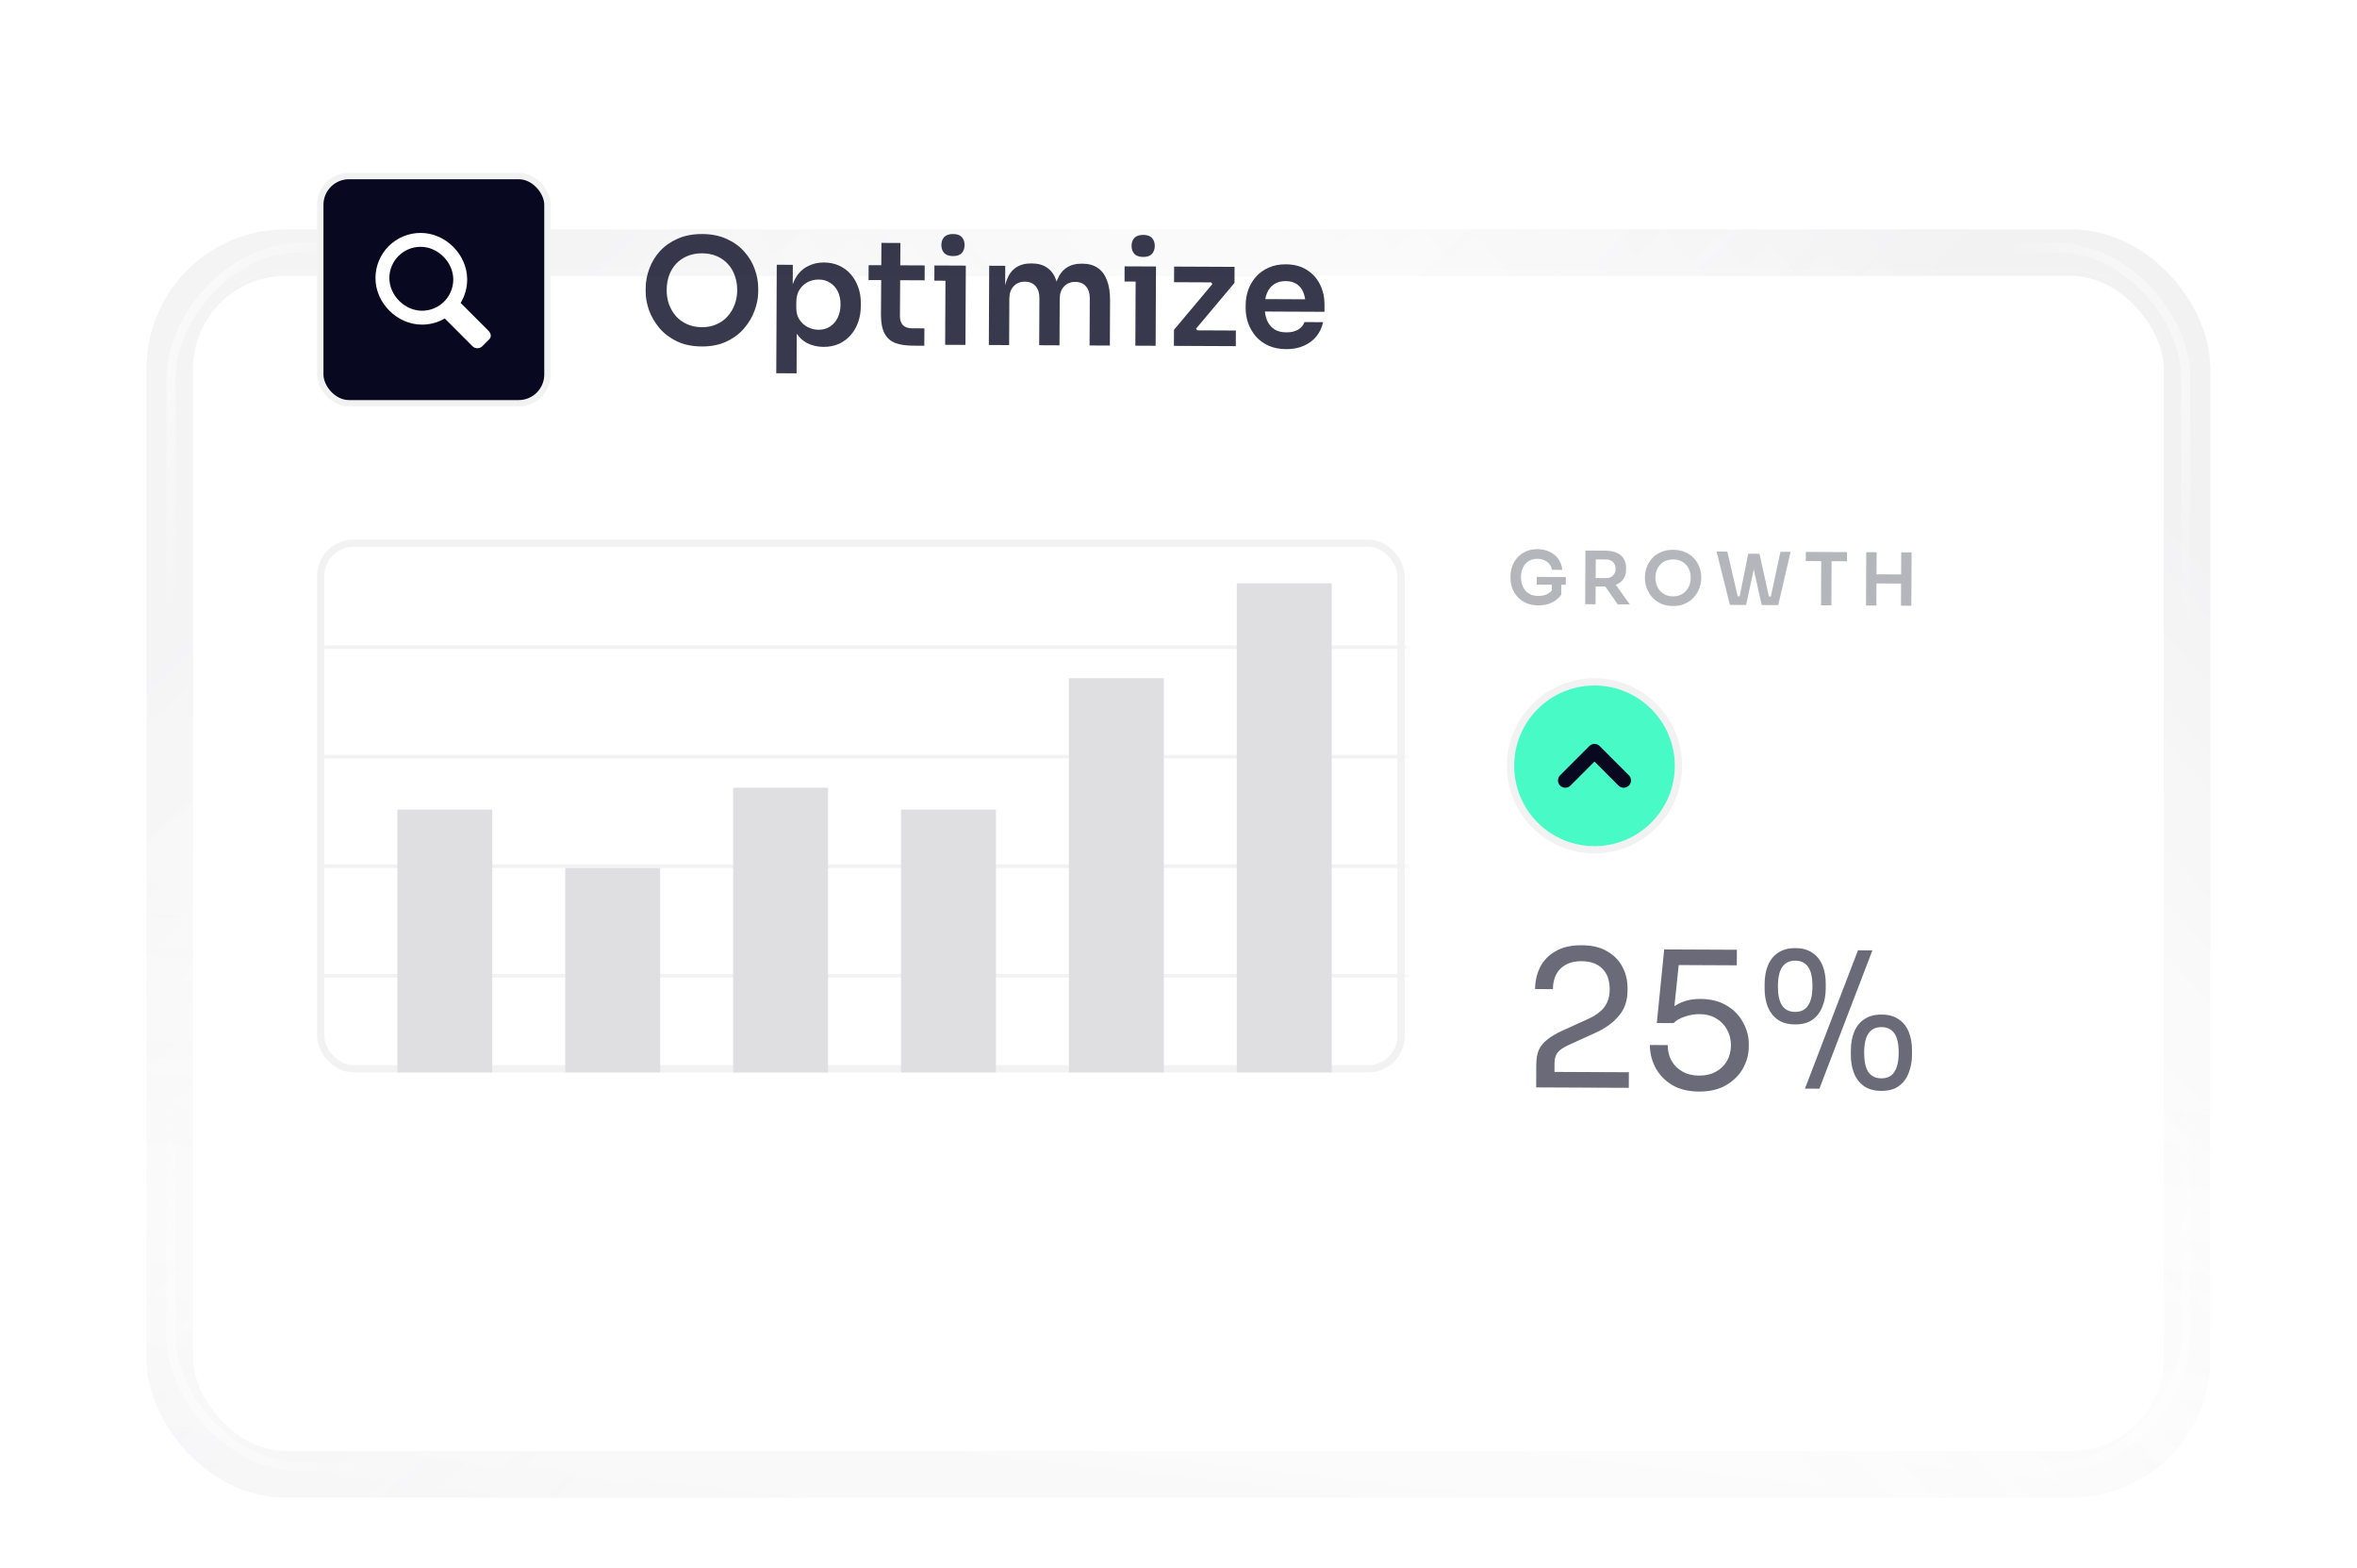 <svg width="248" height="165" viewBox="0 0 248 165" fill="none" xmlns="http://www.w3.org/2000/svg">
<g filter="url(#filter0_dd_9520_32138)">
<g filter="url(#filter1_d_9520_32138)">
<rect x="20.304" y="5.304" width="207.373" height="123.656" rx="9.752" fill="white"/>
<rect x="17.866" y="2.866" width="212.25" height="128.532" rx="12.19" stroke="url(#paint0_linear_9520_32138)" stroke-opacity="0.1" stroke-width="4.876"/>
<rect x="17.866" y="2.866" width="212.25" height="128.532" rx="12.19" stroke="url(#paint1_linear_9520_32138)" stroke-opacity="0.1" stroke-width="4.876"/>
<rect x="17.866" y="2.866" width="212.25" height="128.532" rx="12.19" stroke="url(#paint2_linear_9520_32138)" stroke-opacity="0.1" stroke-width="4.876"/>
<rect x="17.866" y="2.866" width="212.25" height="128.532" rx="12.19" stroke="white" stroke-opacity="0.5" stroke-width="4.876"/>
</g>
<g filter="url(#filter2_i_9520_32138)">
<path d="M20.439 15.056C20.439 9.745 24.745 5.439 30.056 5.439H217.925C223.237 5.439 227.543 9.745 227.543 15.056V119.208C227.543 124.519 223.237 128.825 217.925 128.825H30.056C24.745 128.825 20.439 124.519 20.439 119.208V15.056Z" stroke="white" stroke-opacity="0.1" stroke-width="0.269"/>
</g>
<rect opacity="0.4" x="18" y="3" width="211.982" height="128.264" rx="13.653" stroke="url(#paint3_linear_9520_32138)" stroke-width="0.975"/>
<rect opacity="0.4" width="211.982" height="128.264" rx="13.653" transform="matrix(-1 0 0 1 229.982 3)" stroke="url(#paint4_linear_9520_32138)" stroke-width="0.975"/>
<rect opacity="0.4" x="229.982" y="131.264" width="211.982" height="128.264" rx="13.653" transform="rotate(180 229.982 131.264)" stroke="url(#paint5_linear_9520_32138)" stroke-width="0.975"/>
<rect opacity="0.4" width="211.982" height="128.264" rx="13.653" transform="matrix(1 0 0 -1 18 131.264)" stroke="url(#paint6_linear_9520_32138)" stroke-width="0.975"/>
</g>
<mask id="mask0_9520_32138" style="mask-type:alpha" maskUnits="userSpaceOnUse" x="33" y="56" width="115" height="57">
<rect x="33.745" y="57.148" width="113.671" height="55.3" rx="3.456" fill="#D9D9D9" stroke="#F2F2F2" stroke-width="0.768"/>
</mask>
<g mask="url(#mask0_9520_32138)">
<line x1="34.129" y1="68.092" x2="200.796" y2="68.092" stroke="#F2F2F2" stroke-width="0.384"/>
<line x1="34.129" y1="79.613" x2="200.796" y2="79.613" stroke="#F2F2F2" stroke-width="0.384"/>
<line x1="34.129" y1="91.134" x2="200.796" y2="91.134" stroke="#F2F2F2" stroke-width="0.384"/>
<line x1="34.129" y1="102.655" x2="200.796" y2="102.655" stroke="#F2F2F2" stroke-width="0.384"/>
</g>
<rect x="33.745" y="57.148" width="113.671" height="55.3" rx="3.456" stroke="#F2F2F2" stroke-width="0.768"/>
<path d="M176.602 80.573C176.602 85.451 172.648 89.406 167.77 89.406C162.892 89.406 158.937 85.451 158.937 80.573C158.937 75.695 162.892 71.74 167.77 71.74C172.648 71.74 176.602 75.695 176.602 80.573Z" fill="#47FAC6" stroke="#F2F2F2" stroke-width="0.768"/>
<path d="M164.698 82.109L167.77 79.037L170.842 82.109" stroke="#080821" stroke-width="1.536" stroke-linecap="round" stroke-linejoin="round"/>
<path d="M161.634 114.405L161.645 112.008C161.648 111.423 161.73 110.924 161.892 110.512C162.067 110.1 162.361 109.728 162.776 109.397C163.19 109.053 163.751 108.723 164.458 108.407L167.199 107.161C167.866 106.858 168.394 106.468 168.782 105.99C169.17 105.5 169.366 104.868 169.37 104.096C169.374 103.164 169.118 102.437 168.601 101.916C168.084 101.394 167.353 101.131 166.408 101.127C165.476 101.123 164.743 101.379 164.208 101.896C163.673 102.412 163.403 103.137 163.399 104.069L161.522 104.06C161.526 103.221 161.702 102.45 162.052 101.746C162.414 101.042 162.956 100.485 163.677 100.076C164.398 99.653 165.311 99.444 166.415 99.449C167.52 99.454 168.425 99.672 169.128 100.101C169.845 100.517 170.375 101.065 170.718 101.746C171.075 102.426 171.251 103.166 171.247 103.965L171.246 104.244C171.241 105.296 170.931 106.18 170.315 106.896C169.713 107.612 168.898 108.201 167.871 108.662L165.13 109.908C164.516 110.184 164.102 110.462 163.888 110.741C163.673 111.019 163.565 111.391 163.563 111.857L163.555 113.695L163.04 112.774L171.387 112.812L171.379 114.449L161.634 114.405ZM178.77 114.843C177.651 114.838 176.707 114.607 175.937 114.151C175.167 113.681 174.584 113.073 174.188 112.326C173.792 111.578 173.596 110.785 173.6 109.946L175.477 109.955C175.474 110.567 175.605 111.114 175.869 111.594C176.146 112.075 176.531 112.456 177.022 112.738C177.513 113.02 178.098 113.162 178.777 113.165C179.443 113.168 180.023 113.038 180.516 112.774C181.024 112.497 181.418 112.119 181.7 111.641C181.982 111.15 182.124 110.598 182.127 109.986C182.129 109.373 181.992 108.82 181.715 108.326C181.451 107.832 181.067 107.438 180.562 107.143C180.071 106.848 179.486 106.699 178.807 106.695C178.314 106.693 177.815 106.777 177.308 106.948C176.801 107.106 176.394 107.337 176.087 107.641L174.329 107.633L175.103 99.889L182.752 99.924L182.744 101.561L176.214 101.531L176.697 100.875L176.112 106.523L175.593 106.341C175.981 105.957 176.448 105.653 176.995 105.429C177.555 105.205 178.188 105.095 178.894 105.098C180.012 105.103 180.95 105.341 181.706 105.81C182.463 106.266 183.033 106.861 183.416 107.595C183.812 108.316 184.008 109.069 184.004 109.854L184.003 110.134C184 110.919 183.796 111.677 183.394 112.408C182.991 113.125 182.396 113.715 181.608 114.177C180.834 114.626 179.888 114.848 178.77 114.843ZM189.915 114.535L195.493 99.982L197.01 99.989L191.433 114.541L189.915 114.535ZM188.867 107.78C188.109 107.777 187.49 107.601 187.013 107.252C186.548 106.904 186.204 106.443 185.98 105.87C185.77 105.296 185.666 104.677 185.669 104.011L185.672 103.492C185.675 102.773 185.791 102.134 186.02 101.576C186.249 101.005 186.604 100.561 187.084 100.243C187.565 99.913 188.172 99.749 188.904 99.752C189.649 99.756 190.254 99.925 190.719 100.26C191.197 100.582 191.547 101.029 191.771 101.603C191.995 102.163 192.105 102.803 192.102 103.521L192.099 104.041C192.096 104.706 191.98 105.325 191.752 105.896C191.536 106.468 191.194 106.925 190.727 107.269C190.259 107.613 189.639 107.784 188.867 107.78ZM188.873 106.462C189.486 106.465 189.939 106.247 190.234 105.809C190.543 105.358 190.699 104.687 190.703 103.795C190.707 102.849 190.557 102.163 190.253 101.736C189.949 101.295 189.497 101.073 188.898 101.07C188.299 101.068 187.845 101.285 187.537 101.723C187.229 102.148 187.073 102.826 187.068 103.758C187.064 104.65 187.208 105.323 187.499 105.777C187.803 106.231 188.261 106.459 188.873 106.462ZM197.942 114.771C197.183 114.768 196.564 114.592 196.087 114.243C195.622 113.895 195.278 113.434 195.055 112.861C194.844 112.287 194.741 111.668 194.744 111.002L194.746 110.483C194.749 109.764 194.865 109.126 195.094 108.567C195.323 107.996 195.678 107.552 196.159 107.234C196.639 106.904 197.246 106.74 197.978 106.744C198.724 106.747 199.329 106.916 199.793 107.251C200.271 107.573 200.622 108.02 200.845 108.594C201.069 109.154 201.179 109.794 201.176 110.512L201.174 111.032C201.171 111.697 201.055 112.316 200.826 112.887C200.61 113.459 200.269 113.916 199.801 114.26C199.334 114.604 198.714 114.775 197.942 114.771ZM197.948 113.453C198.56 113.456 199.014 113.238 199.308 112.8C199.617 112.349 199.773 111.678 199.777 110.786C199.781 109.84 199.631 109.154 199.327 108.727C199.023 108.286 198.571 108.064 197.972 108.061C197.373 108.059 196.919 108.276 196.611 108.714C196.303 109.139 196.147 109.817 196.143 110.749C196.139 111.641 196.282 112.314 196.573 112.768C196.877 113.222 197.335 113.45 197.948 113.453Z" fill="#080821" fill-opacity="0.6"/>
<path d="M73.838 36.451C72.824 36.447 71.944 36.263 71.198 35.901C70.463 35.54 69.85 35.071 69.362 34.495C68.883 33.909 68.522 33.283 68.279 32.616C68.047 31.939 67.932 31.288 67.935 30.664L67.937 30.326C67.94 29.64 68.066 28.959 68.314 28.285C68.563 27.599 68.935 26.982 69.429 26.431C69.933 25.88 70.555 25.443 71.294 25.118C72.032 24.784 72.899 24.619 73.892 24.623C74.875 24.628 75.734 24.801 76.47 25.142C77.206 25.473 77.819 25.916 78.308 26.472C78.807 27.027 79.178 27.648 79.42 28.335C79.663 29.012 79.783 29.694 79.78 30.38L79.778 30.718C79.775 31.343 79.65 31.992 79.401 32.667C79.162 33.332 78.796 33.955 78.302 34.536C77.818 35.108 77.201 35.571 76.452 35.926C75.713 36.281 74.842 36.456 73.838 36.451ZM73.847 34.424C74.421 34.426 74.933 34.326 75.385 34.123C75.847 33.921 76.237 33.641 76.556 33.284C76.885 32.917 77.133 32.503 77.299 32.043C77.475 31.573 77.565 31.077 77.567 30.554C77.57 29.991 77.485 29.474 77.313 29.002C77.151 28.53 76.907 28.119 76.581 27.77C76.265 27.42 75.877 27.147 75.418 26.95C74.957 26.753 74.446 26.654 73.883 26.651C73.309 26.648 72.792 26.743 72.33 26.936C71.868 27.128 71.473 27.398 71.143 27.744C70.824 28.091 70.577 28.5 70.4 28.97C70.234 29.44 70.15 29.957 70.148 30.52C70.145 31.043 70.225 31.54 70.387 32.011C70.559 32.473 70.802 32.889 71.118 33.259C71.444 33.619 71.837 33.902 72.297 34.109C72.757 34.316 73.274 34.421 73.847 34.424ZM81.678 39.268L81.73 27.855L83.42 27.862L83.404 31.457L83.143 31.44C83.187 30.59 83.365 29.88 83.675 29.307C83.995 28.735 84.416 28.312 84.94 28.038C85.464 27.754 86.048 27.613 86.693 27.616C87.287 27.619 87.819 27.729 88.289 27.946C88.769 28.163 89.178 28.467 89.514 28.858C89.86 29.249 90.124 29.706 90.306 30.229C90.488 30.742 90.578 31.295 90.575 31.889L90.574 32.212C90.571 32.816 90.476 33.379 90.29 33.9C90.113 34.411 89.85 34.866 89.5 35.264C89.16 35.651 88.749 35.956 88.267 36.18C87.785 36.392 87.247 36.498 86.653 36.495C86.028 36.492 85.455 36.361 84.934 36.103C84.423 35.834 84.01 35.428 83.695 34.884C83.38 34.329 83.204 33.617 83.167 32.746L83.839 33.778L83.814 39.278L81.678 39.268ZM86.123 34.695C86.584 34.697 86.984 34.586 87.323 34.363C87.672 34.139 87.945 33.828 88.141 33.429C88.338 33.021 88.437 32.56 88.439 32.048C88.442 31.516 88.347 31.055 88.154 30.664C87.961 30.274 87.691 29.971 87.344 29.754C87.007 29.528 86.608 29.413 86.147 29.411C85.727 29.409 85.338 29.499 84.979 29.682C84.63 29.865 84.342 30.135 84.115 30.492C83.898 30.85 83.788 31.279 83.786 31.781L83.783 32.395C83.781 32.877 83.892 33.287 84.116 33.626C84.34 33.965 84.63 34.227 84.988 34.413C85.345 34.599 85.724 34.693 86.123 34.695ZM96.058 36.369C95.29 36.365 94.655 36.265 94.154 36.068C93.664 35.861 93.296 35.522 93.053 35.05C92.809 34.567 92.689 33.921 92.693 33.112L92.743 25.555L94.74 25.564L94.689 33.26C94.687 33.669 94.793 33.987 95.007 34.214C95.232 34.43 95.549 34.539 95.958 34.541L97.264 34.547L97.256 36.374L96.058 36.369ZM91.388 29.466L91.396 27.899L97.294 27.926L97.287 29.493L91.388 29.466ZM99.448 36.277L99.486 27.936L101.621 27.946L101.583 36.287L99.448 36.277ZM98.311 29.528L98.318 27.931L101.621 27.946L101.614 29.544L98.311 29.528ZM100.274 26.941C99.854 26.939 99.542 26.83 99.338 26.614C99.145 26.388 99.049 26.106 99.05 25.768C99.052 25.43 99.15 25.154 99.346 24.94C99.552 24.726 99.864 24.62 100.284 24.622C100.704 24.624 101.011 24.733 101.204 24.949C101.398 25.165 101.494 25.442 101.492 25.779C101.491 26.117 101.392 26.398 101.197 26.623C101.001 26.837 100.694 26.943 100.274 26.941ZM104.044 36.298L104.082 27.957L105.771 27.965L105.755 31.544L105.601 31.543C105.605 30.704 105.716 30.003 105.934 29.44C106.151 28.868 106.471 28.439 106.892 28.154C107.323 27.86 107.856 27.713 108.491 27.716L108.583 27.717C109.229 27.72 109.76 27.871 110.179 28.17C110.608 28.458 110.923 28.89 111.125 29.464C111.338 30.029 111.442 30.73 111.438 31.57L110.901 31.568C110.905 30.728 111.015 30.027 111.233 29.465C111.461 28.892 111.785 28.464 112.207 28.179C112.638 27.884 113.171 27.738 113.806 27.741L113.898 27.741C114.543 27.744 115.08 27.895 115.509 28.194C115.938 28.483 116.259 28.914 116.471 29.489C116.694 30.053 116.803 30.755 116.799 31.595L116.778 36.357L114.643 36.347L114.665 31.385C114.668 30.863 114.536 30.448 114.271 30.139C114.007 29.821 113.628 29.66 113.137 29.658C112.645 29.656 112.25 29.818 111.952 30.144C111.653 30.46 111.503 30.89 111.501 31.432L111.478 36.332L109.343 36.322L109.366 31.361C109.368 30.839 109.237 30.423 108.972 30.115C108.707 29.796 108.329 29.636 107.837 29.634C107.346 29.631 106.951 29.793 106.652 30.12C106.354 30.436 106.204 30.865 106.201 31.408L106.179 36.308L104.044 36.298ZM119.459 36.369L119.497 28.028L121.632 28.038L121.594 36.379L119.459 36.369ZM118.322 29.62L118.329 28.023L121.632 28.038L121.625 29.635L118.322 29.62ZM120.285 27.033C119.865 27.031 119.553 26.922 119.349 26.706C119.156 26.48 119.06 26.198 119.061 25.86C119.063 25.522 119.161 25.246 119.357 25.032C119.563 24.818 119.875 24.712 120.295 24.714C120.715 24.716 121.022 24.825 121.215 25.041C121.409 25.256 121.505 25.533 121.504 25.871C121.502 26.209 121.403 26.491 121.208 26.715C121.012 26.929 120.705 27.035 120.285 27.033ZM123.517 36.388L123.525 34.698L127.664 29.771L127.663 30.017L127.342 29.585L127.603 29.709L123.532 29.69L123.54 28.047L129.899 28.076L129.891 29.766L125.752 34.693L125.753 34.462L126.089 34.894L125.829 34.755L130.037 34.774L130.03 36.418L123.517 36.388ZM135.331 36.734C134.615 36.73 133.985 36.605 133.444 36.356C132.912 36.108 132.468 35.779 132.112 35.367C131.766 34.946 131.501 34.479 131.319 33.966C131.148 33.453 131.063 32.93 131.065 32.398L131.067 32.106C131.069 31.553 131.159 31.021 131.335 30.509C131.522 29.988 131.79 29.529 132.14 29.131C132.5 28.723 132.942 28.402 133.466 28.169C133.989 27.926 134.594 27.806 135.28 27.809C136.181 27.813 136.933 28.016 137.535 28.418C138.148 28.81 138.606 29.329 138.911 29.976C139.215 30.612 139.365 31.299 139.362 32.036L139.359 32.804L131.97 32.77L131.976 31.465L138.028 31.493L137.365 32.135C137.367 31.602 137.292 31.146 137.14 30.767C136.989 30.387 136.754 30.094 136.438 29.888C136.132 29.682 135.743 29.577 135.272 29.575C134.801 29.573 134.401 29.679 134.072 29.892C133.744 30.106 133.491 30.417 133.315 30.826C133.15 31.224 133.065 31.705 133.063 32.269C133.061 32.791 133.14 33.257 133.302 33.668C133.464 34.068 133.714 34.386 134.051 34.623C134.388 34.85 134.817 34.965 135.339 34.967C135.862 34.97 136.287 34.869 136.616 34.666C136.944 34.452 137.156 34.192 137.249 33.885L139.215 33.895C139.09 34.467 138.852 34.968 138.502 35.397C138.152 35.825 137.705 36.156 137.161 36.389C136.627 36.622 136.017 36.737 135.331 36.734Z" fill="#080821" fill-opacity="0.8"/>
<rect x="33.697" y="18.522" width="23.905" height="23.905" rx="3.024" fill="#080821" stroke="#F2F2F2" stroke-width="0.672"/>
<path d="M51.368 34.771L48.466 31.869C48.918 31.126 49.157 30.273 49.155 29.403C49.155 26.779 46.881 24.505 44.257 24.505C43.633 24.505 43.015 24.628 42.438 24.867C41.862 25.106 41.338 25.456 40.897 25.897C40.456 26.338 40.106 26.862 39.867 27.438C39.628 28.015 39.505 28.633 39.506 29.256C39.506 31.88 41.78 34.154 44.404 34.154C45.244 34.155 46.07 33.931 46.796 33.506L49.714 36.425C49.851 36.562 50.037 36.639 50.231 36.639C50.425 36.639 50.61 36.562 50.748 36.425L51.472 35.701C51.757 35.416 51.653 35.056 51.368 34.771ZM40.968 29.256C40.968 28.825 41.053 28.397 41.218 27.998C41.383 27.599 41.626 27.236 41.931 26.93C42.236 26.625 42.599 26.383 42.998 26.217C43.397 26.052 43.825 25.967 44.257 25.967C46.074 25.967 47.693 27.585 47.693 29.403C47.693 30.276 47.346 31.112 46.729 31.729C46.112 32.346 45.276 32.693 44.404 32.693C42.586 32.692 40.968 31.073 40.968 29.256V29.256Z" fill="white"/>
<rect x="41.81" y="85.181" width="9.985" height="27.65" fill="#DFDFE2"/>
<rect x="59.475" y="91.326" width="9.985" height="21.505" fill="#DFDFE2"/>
<rect x="77.14" y="82.877" width="9.985" height="29.954" fill="#DFDFE2"/>
<rect x="94.805" y="85.181" width="9.985" height="27.65" fill="#DFDFE2"/>
<rect x="112.47" y="71.356" width="9.985" height="41.475" fill="#DFDFE2"/>
<rect x="130.135" y="61.372" width="9.985" height="51.459" fill="#DFDFE2"/>
<path d="M161.859 63.693C161.378 63.69 160.953 63.609 160.585 63.449C160.222 63.283 159.916 63.064 159.666 62.791C159.422 62.514 159.237 62.203 159.11 61.86C158.989 61.511 158.929 61.15 158.931 60.776L158.931 60.607C158.933 60.254 158.996 59.908 159.12 59.571C159.245 59.233 159.426 58.93 159.662 58.659C159.904 58.389 160.2 58.175 160.548 58.018C160.903 57.856 161.307 57.776 161.763 57.778C162.255 57.78 162.689 57.874 163.068 58.06C163.446 58.242 163.749 58.496 163.978 58.825C164.207 59.149 164.341 59.526 164.38 59.956L163.282 59.951C163.247 59.71 163.158 59.505 163.016 59.335C162.873 59.16 162.692 59.027 162.472 58.933C162.258 58.84 162.02 58.793 161.758 58.792C161.497 58.791 161.259 58.836 161.044 58.927C160.833 59.018 160.653 59.148 160.504 59.316C160.355 59.484 160.239 59.686 160.156 59.921C160.078 60.156 160.038 60.417 160.037 60.704C160.036 61.016 160.078 61.296 160.164 61.542C160.25 61.788 160.372 61.998 160.53 62.173C160.687 62.343 160.879 62.474 161.104 62.568C161.329 62.656 161.582 62.7 161.864 62.702C162.237 62.703 162.565 62.628 162.848 62.476C163.13 62.318 163.336 62.115 163.465 61.864L163.269 62.747L163.275 61.303L164.282 61.307L164.276 62.552C164.034 62.914 163.705 63.197 163.289 63.4C162.873 63.597 162.397 63.695 161.859 63.693ZM161.692 61.511L161.696 60.696L164.753 60.71L164.749 61.525L161.692 61.511ZM166.791 63.569L166.816 57.924L167.907 57.929L167.881 63.574L166.791 63.569ZM170.216 63.585L168.507 61.135L169.728 61.14L171.491 63.591L170.216 63.585ZM167.567 61.699L167.571 60.816L169 60.822C169.2 60.823 169.371 60.783 169.515 60.702C169.664 60.62 169.78 60.506 169.862 60.358C169.945 60.209 169.987 60.041 169.987 59.851C169.988 59.657 169.948 59.485 169.867 59.336C169.786 59.187 169.671 59.071 169.523 58.989C169.38 58.906 169.209 58.864 169.009 58.864L167.58 58.857L167.585 57.928L168.898 57.934C169.348 57.936 169.737 58.004 170.064 58.139C170.397 58.273 170.652 58.477 170.83 58.749C171.008 59.021 171.096 59.362 171.094 59.772L171.093 59.895C171.091 60.309 170.998 60.65 170.812 60.915C170.632 61.18 170.377 61.379 170.049 61.511C169.721 61.642 169.331 61.707 168.881 61.705L167.567 61.699ZM176.029 63.758C175.522 63.755 175.082 63.664 174.71 63.483C174.342 63.302 174.036 63.068 173.791 62.78C173.552 62.487 173.371 62.173 173.25 61.84C173.134 61.502 173.076 61.176 173.078 60.864L173.079 60.695C173.08 60.352 173.143 60.012 173.268 59.674C173.392 59.332 173.578 59.023 173.825 58.748C174.077 58.472 174.388 58.253 174.757 58.091C175.127 57.924 175.56 57.841 176.056 57.844C176.548 57.846 176.978 57.932 177.345 58.103C177.713 58.269 178.02 58.49 178.264 58.768C178.514 59.045 178.699 59.356 178.821 59.7C178.942 60.038 179.002 60.379 179 60.722L178.999 60.891C178.998 61.203 178.935 61.528 178.811 61.866C178.691 62.198 178.508 62.509 178.261 62.8C178.019 63.086 177.711 63.317 177.336 63.495C176.967 63.672 176.531 63.76 176.029 63.758ZM176.034 62.744C176.321 62.745 176.577 62.695 176.803 62.594C177.034 62.492 177.229 62.352 177.388 62.174C177.553 61.99 177.677 61.784 177.76 61.554C177.848 61.318 177.893 61.07 177.894 60.809C177.895 60.528 177.853 60.269 177.767 60.033C177.686 59.797 177.564 59.592 177.401 59.417C177.243 59.242 177.049 59.105 176.819 59.007C176.589 58.909 176.333 58.859 176.052 58.858C175.765 58.856 175.506 58.904 175.275 59C175.044 59.096 174.847 59.231 174.682 59.404C174.523 59.578 174.399 59.782 174.311 60.017C174.228 60.252 174.185 60.511 174.184 60.792C174.183 61.053 174.223 61.302 174.304 61.538C174.39 61.769 174.512 61.977 174.669 62.161C174.833 62.342 175.029 62.483 175.259 62.587C175.489 62.69 175.747 62.742 176.034 62.744ZM182.017 63.639L180.614 58.026L181.743 58.031L182.881 62.913L182.582 62.736L183.35 62.739L183.011 62.914L183.947 58.256L184.884 58.261L183.722 63.647L182.017 63.639ZM185.366 63.655L184.154 58.257L185.129 58.262L186.16 62.929L185.831 62.75L186.583 62.754L186.291 62.929L187.335 58.057L188.402 58.062L187.102 63.663L185.366 63.655ZM191.604 63.683L191.626 58.883L192.717 58.888L192.695 63.688L191.604 63.683ZM190.005 59.029L190.009 58.069L194.341 58.089L194.336 59.049L190.005 59.029ZM200.017 63.722L200.042 58.115L201.133 58.12L201.107 63.727L200.017 63.722ZM196.338 63.705L196.363 58.098L197.454 58.103L197.428 63.71L196.338 63.705ZM197.239 61.382L197.244 60.422L200.231 60.436L200.227 61.396L197.239 61.382Z" fill="#080821" fill-opacity="0.3"/>
<defs>
<filter id="filter0_dd_9520_32138" x="0.067" y="0.428" width="247.848" height="164.13" filterUnits="userSpaceOnUse" color-interpolation-filters="sRGB">
<feFlood flood-opacity="0" result="BackgroundImageFix"/>
<feColorMatrix in="SourceAlpha" type="matrix" values="0 0 0 0 0 0 0 0 0 0 0 0 0 0 0 0 0 0 127 0" result="hardAlpha"/>
<feMorphology radius="3.84" operator="erode" in="SourceAlpha" result="effect1_dropShadow_9520_32138"/>
<feOffset dy="15.361"/>
<feGaussianBlur stdDeviation="9.601"/>
<feComposite in2="hardAlpha" operator="out"/>
<feColorMatrix type="matrix" values="0 0 0 0 0.031 0 0 0 0 0.031 0 0 0 0 0.129 0 0 0 0.1 0"/>
<feBlend mode="normal" in2="BackgroundImageFix" result="effect1_dropShadow_9520_32138"/>
<feColorMatrix in="SourceAlpha" type="matrix" values="0 0 0 0 0 0 0 0 0 0 0 0 0 0 0 0 0 0 127 0" result="hardAlpha"/>
<feMorphology radius="3.84" operator="erode" in="SourceAlpha" result="effect2_dropShadow_9520_32138"/>
<feOffset dy="7.68"/>
<feGaussianBlur stdDeviation="3.84"/>
<feComposite in2="hardAlpha" operator="out"/>
<feColorMatrix type="matrix" values="0 0 0 0 0.031 0 0 0 0 0.031 0 0 0 0 0.129 0 0 0 0.04 0"/>
<feBlend mode="normal" in2="effect1_dropShadow_9520_32138" result="effect2_dropShadow_9520_32138"/>
<feBlend mode="normal" in="SourceGraphic" in2="effect2_dropShadow_9520_32138" result="shape"/>
</filter>
<filter id="filter1_d_9520_32138" x="14.62" y="0.293" width="218.742" height="135.024" filterUnits="userSpaceOnUse" color-interpolation-filters="sRGB">
<feFlood flood-opacity="0" result="BackgroundImageFix"/>
<feColorMatrix in="SourceAlpha" type="matrix" values="0 0 0 0 0 0 0 0 0 0 0 0 0 0 0 0 0 0 127 0" result="hardAlpha"/>
<feMorphology radius="0.269" operator="erode" in="SourceAlpha" result="effect1_dropShadow_9520_32138"/>
<feOffset dy="0.673"/>
<feGaussianBlur stdDeviation="0.539"/>
<feComposite in2="hardAlpha" operator="out"/>
<feColorMatrix type="matrix" values="0 0 0 0 0.031 0 0 0 0 0.031 0 0 0 0 0.129 0 0 0 0.15 0"/>
<feBlend mode="normal" in2="BackgroundImageFix" result="effect1_dropShadow_9520_32138"/>
<feBlend mode="normal" in="SourceGraphic" in2="effect1_dropShadow_9520_32138" result="shape"/>
</filter>
<filter id="filter2_i_9520_32138" x="20.304" y="5.304" width="207.373" height="123.656" filterUnits="userSpaceOnUse" color-interpolation-filters="sRGB">
<feFlood flood-opacity="0" result="BackgroundImageFix"/>
<feBlend mode="normal" in="SourceGraphic" in2="BackgroundImageFix" result="shape"/>
<feColorMatrix in="SourceAlpha" type="matrix" values="0 0 0 0 0 0 0 0 0 0 0 0 0 0 0 0 0 0 127 0" result="hardAlpha"/>
<feOffset/>
<feGaussianBlur stdDeviation="1.077"/>
<feComposite in2="hardAlpha" operator="arithmetic" k2="-1" k3="1"/>
<feColorMatrix type="matrix" values="0 0 0 0 0.031 0 0 0 0 0.031 0 0 0 0 0.129 0 0 0 0.06 0"/>
<feBlend mode="normal" in2="shape" result="effect1_innerShadow_9520_32138"/>
</filter>
<linearGradient id="paint0_linear_9520_32138" x1="104.518" y1="154.41" x2="113.171" y2="78.34" gradientUnits="userSpaceOnUse">
<stop stop-color="#080821" stop-opacity="0.9"/>
<stop offset="1" stop-color="white" stop-opacity="0"/>
</linearGradient>
<linearGradient id="paint1_linear_9520_32138" x1="84.792" y1="-20.894" x2="154.061" y2="53.31" gradientUnits="userSpaceOnUse">
<stop stop-color="#080821" stop-opacity="0.9"/>
<stop offset="1" stop-color="white" stop-opacity="0"/>
</linearGradient>
<linearGradient id="paint2_linear_9520_32138" x1="177.984" y1="-24.188" x2="106.632" y2="39.477" gradientUnits="userSpaceOnUse">
<stop stop-color="#080821"/>
<stop offset="1" stop-color="white" stop-opacity="0"/>
</linearGradient>
<linearGradient id="paint3_linear_9520_32138" x1="237.939" y1="-2.743" x2="212.571" y2="9.42" gradientUnits="userSpaceOnUse">
<stop offset="0.582" stop-color="white"/>
<stop offset="1" stop-color="white" stop-opacity="0"/>
</linearGradient>
<linearGradient id="paint4_linear_9520_32138" x1="219.939" y1="-5.743" x2="194.571" y2="6.42" gradientUnits="userSpaceOnUse">
<stop offset="0.582" stop-color="white"/>
<stop offset="1" stop-color="white" stop-opacity="0"/>
</linearGradient>
<linearGradient id="paint5_linear_9520_32138" x1="449.921" y1="125.521" x2="424.552" y2="137.684" gradientUnits="userSpaceOnUse">
<stop offset="0.582" stop-color="white"/>
<stop offset="1" stop-color="white" stop-opacity="0"/>
</linearGradient>
<linearGradient id="paint6_linear_9520_32138" x1="219.939" y1="-5.743" x2="194.571" y2="6.42" gradientUnits="userSpaceOnUse">
<stop offset="0.582" stop-color="white"/>
<stop offset="1" stop-color="white" stop-opacity="0"/>
</linearGradient>
</defs>
</svg>
